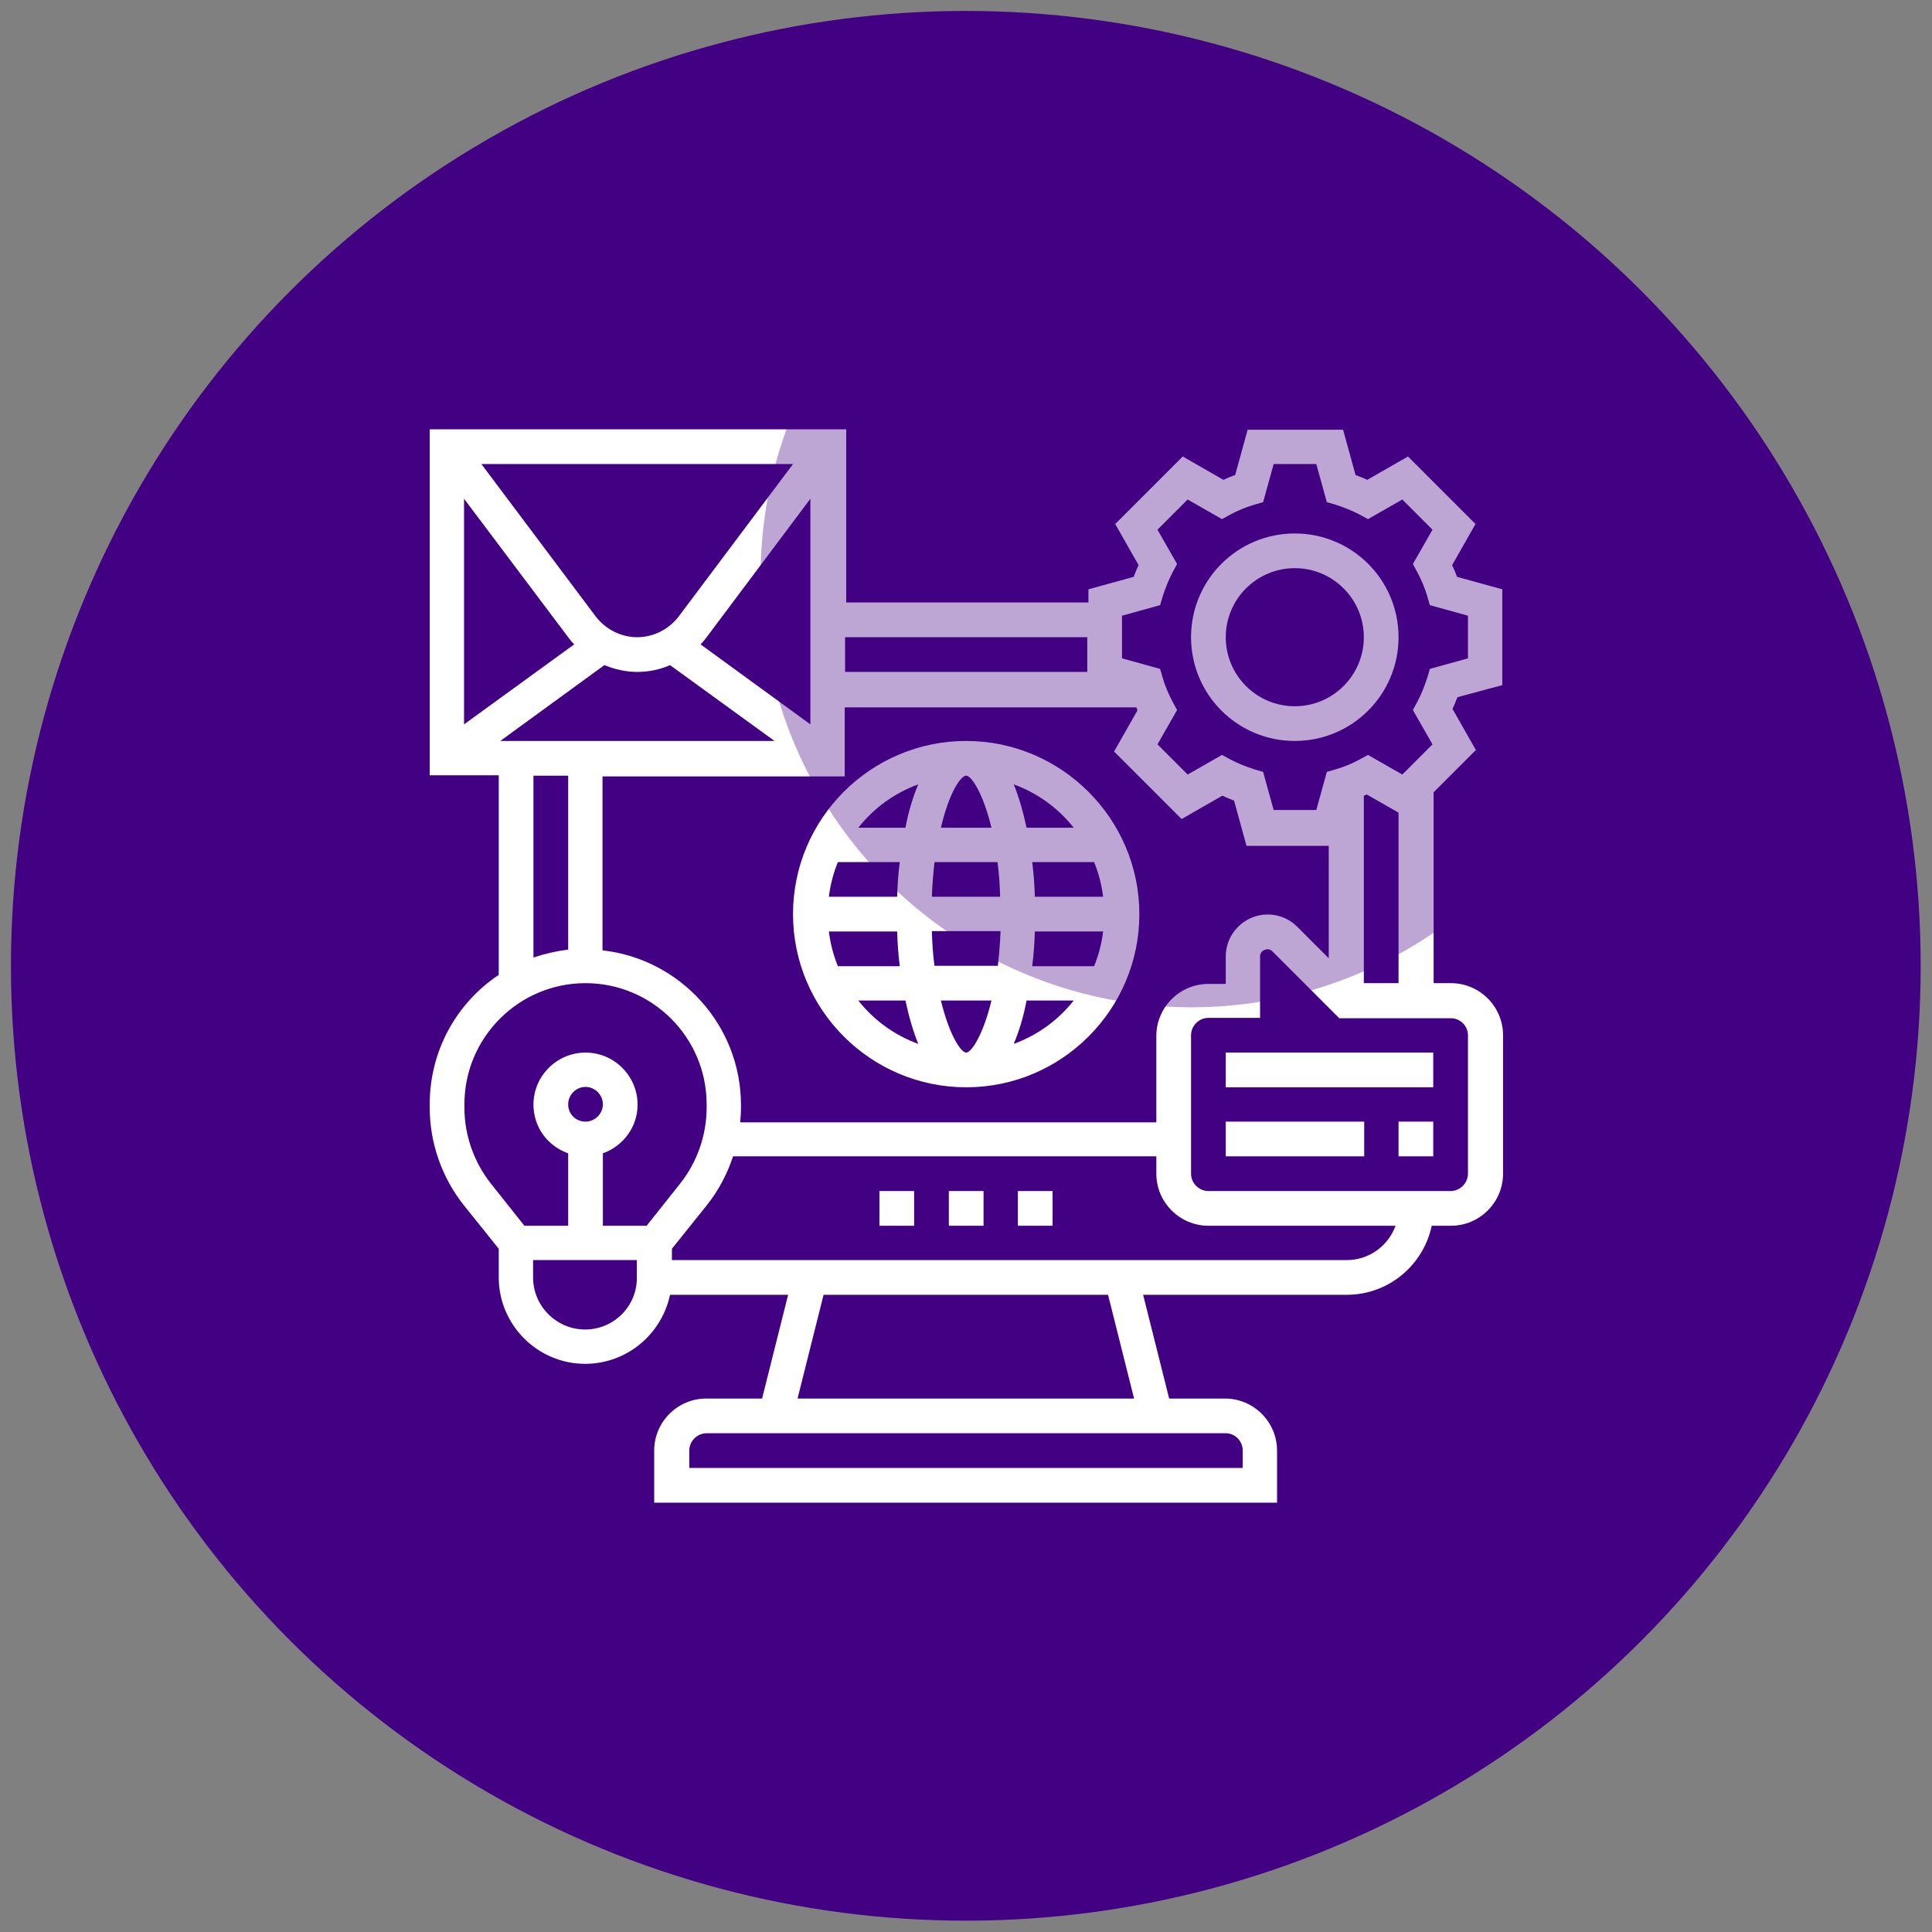 <?xml version="1.0" encoding="utf-8"?>
<!-- Generator: Adobe Illustrator 23.0.2, SVG Export Plug-In . SVG Version: 6.00 Build 0)  -->
<svg version="1.1" id="Capa_1" xmlns="http://www.w3.org/2000/svg" xmlns:xlink="http://www.w3.org/1999/xlink" x="0px" y="0px"
	 viewBox="0 0 512.1 512.1" style="enable-background:new 0 0 512.1 512.1;" xml:space="preserve">
<rect x="0" y="0" width="512.1" height="512.1" fill="#808080" stroke="none"/>
<style type="text/css">
	.st0{fill:#FAFAFA;}
	.st1{fill:#420083;}
	.st2{fill:#FFFFFF;}
	.st3{opacity:0.35;fill:#420083;enable-background:new    ;}
</style>
<g>
	<path class="st0" d="M405.4,256.1c-21.1,1.8-40.8,11.5-55,27.2c-7.9,6.4-17.5,14.1-29.5,23c-54-51.1-87.7-71.5-118.2-71.5
		c-66,0-96,44.2-96,85.3c0,47.1,38.2,85.3,85.3,85.3c39.7,0,102.9-50,126.5-69.9c15.9,19.7,50.8,59.3,76.2,59.3
		c33,0,53.3-43.5,53.3-74.7C448.1,262.3,418.2,256.1,405.4,256.1z"/>
	<path class="st0" d="M329.5,426.7c0.4,0,0.9,0,1.3,0c5.4,0,10-4,10.7-9.4c1.4-8.4-1-16.9-6.4-23.5c-6.7-6.9-16.1-10.5-25.6-9.8
		c-20.5-1.3-40,8.5-51.2,25.7c-3.4,4.8-2.1,11.5,2.7,14.8c4.7,3.2,11.1,2.2,14.5-2.3c7.1-11.7,20.3-18.3,34-17
		c3.4-0.4,6.8,0.6,9.5,2.6c1.3,2,1.7,4.5,1.3,6.8C319.4,420.7,323.6,426,329.5,426.7C329.4,426.7,329.5,426.7,329.5,426.7z"/>
	<path class="st0" d="M333.8,440.5c-17.1,17.1-87.8,14.5-102.3,0c-4.2-4.1-11-4-15.1,0.3c-4,4.1-4,10.7,0,14.8
		c20,13.5,43.9,19.8,68,18.1c23,1.8,45.8-4.6,64.4-18.1c4.1-4.2,4-11-0.3-15.1C344.5,436.5,338,436.5,333.8,440.5L333.8,440.5z"/>
</g>
<circle class="st1" cx="256" cy="256" r="253.1"/>
<g>
	<path class="st2" d="M269.8,315.7h9.2v9.2h-9.2V315.7z"/>
	<path class="st2" d="M233.1,315.7h9.2v9.2h-9.2V315.7z"/>
	<path class="st2" d="M251.5,315.7h9.2v9.2h-9.2V315.7z"/>
	<path class="st2" d="M256.1,196.4c-25.3,0-45.9,20.6-45.9,45.9s20.6,45.9,45.9,45.9c25.3,0,45.9-20.6,45.9-45.9
		S281.3,196.4,256.1,196.4z M256.1,279c-1.4,0-4.5-4.7-6.7-13.8h13.4C260.6,274.3,257.5,279,256.1,279z M247.7,256
		c-0.4-2.8-0.6-5.9-0.7-9.2h18.2c-0.1,3.3-0.4,6.4-0.7,9.2H247.7z M256.1,205.6c1.4,0,4.5,4.7,6.7,13.8h-13.4
		C251.5,210.3,254.6,205.6,256.1,205.6L256.1,205.6z M264.4,228.5c0.4,2.8,0.6,5.9,0.7,9.2H247c0.1-3.3,0.4-6.4,0.7-9.2H264.4z
		 M237.8,237.7h-18.1c0.4-3.2,1.2-6.3,2.4-9.2h16.4C238.1,231.5,237.9,234.6,237.8,237.7z M219.7,246.9h18.1
		c0.1,3.1,0.3,6.2,0.7,9.2h-16.4C220.9,253.2,220.1,250.1,219.7,246.9z M274.3,246.9h18.1c-0.4,3.2-1.2,6.3-2.4,9.2h-16.4
		C274,253,274.2,250,274.3,246.9z M274.3,237.7c-0.1-3.1-0.3-6.2-0.7-9.2H290c1.2,2.9,2,6,2.4,9.2H274.3z M284.6,219.4h-12.5
		c-0.9-4.2-2-8.1-3.4-11.5C275,210.2,280.5,214.2,284.6,219.4z M243.4,207.9c-1.4,3.3-2.6,7.2-3.4,11.5h-12.5
		C231.6,214.2,237.1,210.2,243.4,207.9z M227.5,265.2h12.5c0.9,4.2,2,8.1,3.4,11.5C237.1,274.4,231.6,270.4,227.5,265.2z
		 M268.7,276.7c1.4-3.3,2.6-7.2,3.4-11.5h12.5C280.5,270.4,275,274.4,268.7,276.7z"/>
	<path class="st2" d="M398.2,181.6v-25.4l-12-3.3c-0.4-1.1-0.8-2.1-1.3-3.1l6.2-10.9L373.2,121l-10.8,6.2c-1-0.5-2.1-0.9-3.1-1.3
		l-3.3-12h-25.3l-3.3,12c-1.1,0.4-2.1,0.8-3.1,1.3l-10.8-6.2l-17.9,17.9l6.2,10.9c-0.5,1-0.9,2.1-1.3,3.1l-12,3.3v3.5h-64.2v-45.9
		H113.9v91.7h18.3v52.9c-11.1,7.4-18.3,20-18.3,34.3v0.9c0,9.3,3.2,18.5,9,25.8l9.3,11.6v7.6c0,12.6,10.3,22.9,22.9,22.9
		c11.1,0,20.3-7.9,22.5-18.3h31.3l-6.9,27.5h-14.8c-7.6,0-13.8,6.2-13.8,13.8v13.8h165.1v-13.8c0-7.6-6.2-13.8-13.8-13.8h-14.8
		l-6.9-27.5H357c11.1,0,20.3-7.9,22.5-18.3h5.1c7.6,0,13.8-6.2,13.8-13.8v-36.7c0-7.6-6.2-13.8-13.8-13.8h-4.6V210l11.2-11.2
		l-6.2-10.9c0.5-1,0.9-2.1,1.3-3.1L398.2,181.6z M352.4,254.2l-8.6-8.6c-2.1-2.1-4.9-3.2-7.8-3.2c-6.1,0-11.1,5-11.1,11.1v7.3h-4.6
		c-7.6,0-13.8,6.2-13.8,13.8v22.9H196.2c0.1-1.2,0.2-2.5,0.2-3.7v-0.9c0-21.2-16.1-38.7-36.7-41v-46.1h64.2v-18.3h77.3
		c0.1,0.3,0.2,0.5,0.3,0.8l-6.2,10.9l17.9,17.9l10.8-6.2c1,0.5,2.1,0.9,3.1,1.3l3.3,12h21.8V254.2z M214.8,192l-29.1-21.2
		c0.6-0.6,1.1-1.2,1.6-1.9l27.5-36.7L214.8,192z M179.9,163.4c-2.6,3.4-6.7,5.5-11,5.5s-8.4-2.1-11-5.5L127.6,123h82.6L179.9,163.4z
		 M150.6,168.9c0.5,0.7,1,1.3,1.6,1.9L123,192v-59.8L150.6,168.9z M160.2,176.3c2.7,1.1,5.7,1.8,8.7,1.8s6-0.6,8.7-1.8l27.7,20.1
		h-72.7L160.2,176.3z M288.2,168.9v9.2h-64.2v-9.2H288.2z M141.4,205.6h9.2v46.1c-3.2,0.4-6.2,1.1-9.2,2.1V205.6z M130.1,313.7
		c-4.5-5.7-7-12.8-7-20.1v-0.9c0-17.7,14.4-32.1,32.1-32.1s32.1,14.4,32.1,32.1v0.9c0,7.3-2.5,14.4-7,20.1l-8.9,11.2h-11.6v-19.2
		c5.3-1.9,9.2-6.9,9.2-12.9c0-7.6-6.2-13.8-13.8-13.8c-7.6,0-13.8,6.2-13.8,13.8c0,6,3.8,11,9.2,12.9v19.2H139L130.1,313.7z
		 M150.6,292.7c0-2.5,2.1-4.6,4.6-4.6c2.5,0,4.6,2.1,4.6,4.6s-2.1,4.6-4.6,4.6C152.6,297.3,150.6,295.3,150.6,292.7z M155.1,352.4
		c-7.6,0-13.8-6.2-13.8-13.8V334h27.5v4.6C168.9,346.2,162.7,352.4,155.1,352.4z M329.4,384.5v4.6H182.7v-4.6c0-2.5,2.1-4.6,4.6-4.6
		h137.6C327.4,379.9,329.4,382,329.4,384.5z M300.6,370.7h-89.2l6.9-27.5h75.4L300.6,370.7z M357,334H178.1v-3l9.3-11.6
		c3.1-3.9,5.4-8.3,6.9-12.9h112.2v4.6c0,7.6,6.2,13.8,13.8,13.8h49.6C368,330.2,362.9,334,357,334z M389.1,274.4v36.7
		c0,2.5-2.1,4.6-4.6,4.6h-64.2c-2.5,0-4.6-2.1-4.6-4.6v-36.7c0-2.5,2.1-4.6,4.6-4.6H334v-16.4c0-1.5,2.1-2.4,3.2-1.3l17.8,17.8h29.4
		C387,269.8,389.1,271.9,389.1,274.4L389.1,274.4z M361.5,260.6v-49.7c0.3-0.1,0.5-0.2,0.8-0.3l8.4,4.8v45.2H361.5z M379,177.3
		l-0.7,2.4c-0.7,2.1-1.5,4.2-2.6,6.3l-1.2,2.2l5.2,9.1l-8,8l-9.1-5.2l-2.2,1.2c-2,1.1-4.2,2-6.3,2.6l-2.4,0.7l-2.8,10.1h-11.3
		l-2.8-10.1l-2.4-0.7c-2.1-0.7-4.2-1.5-6.3-2.6l-2.2-1.2l-9.1,5.2l-8-8l5.2-9.1l-1.2-2.2c-1.1-2.1-2-4.2-2.6-6.3l-0.7-2.4l-10.1-2.8
		v-11.3l10.1-2.8l0.7-2.4c0.7-2.1,1.5-4.2,2.6-6.3l1.2-2.2l-5.2-9.1l8-8l9.1,5.2l2.2-1.2c2-1.1,4.2-2,6.3-2.6l2.4-0.7l2.8-10.1h11.3
		l2.8,10.1l2.4,0.7c2.1,0.7,4.2,1.5,6.3,2.6l2.2,1.2l9.1-5.2l8,8l-5.2,9.1l1.2,2.2c1.1,2.1,2,4.2,2.6,6.3l0.7,2.4l10.1,2.8v11.3
		L379,177.3z"/>
	<path class="st2" d="M343.2,141.4c-15.2,0-27.5,12.3-27.5,27.5s12.3,27.5,27.5,27.5s27.5-12.3,27.5-27.5S358.4,141.4,343.2,141.4z
		 M343.2,187.2c-10.1,0-18.3-8.2-18.3-18.3c0-10.1,8.2-18.3,18.3-18.3s18.3,8.2,18.3,18.3C361.5,179,353.3,187.2,343.2,187.2z"/>
	<path class="st2" d="M324.9,297.3h36.7v9.2h-36.7V297.3z"/>
	<path class="st2" d="M370.7,297.3h9.2v9.2h-9.2V297.3z"/>
	<path class="st2" d="M324.9,279h55v9.2h-55V279z"/>
</g>
<circle class="st3" cx="315.8" cy="152.8" r="114.2"/>
</svg>
